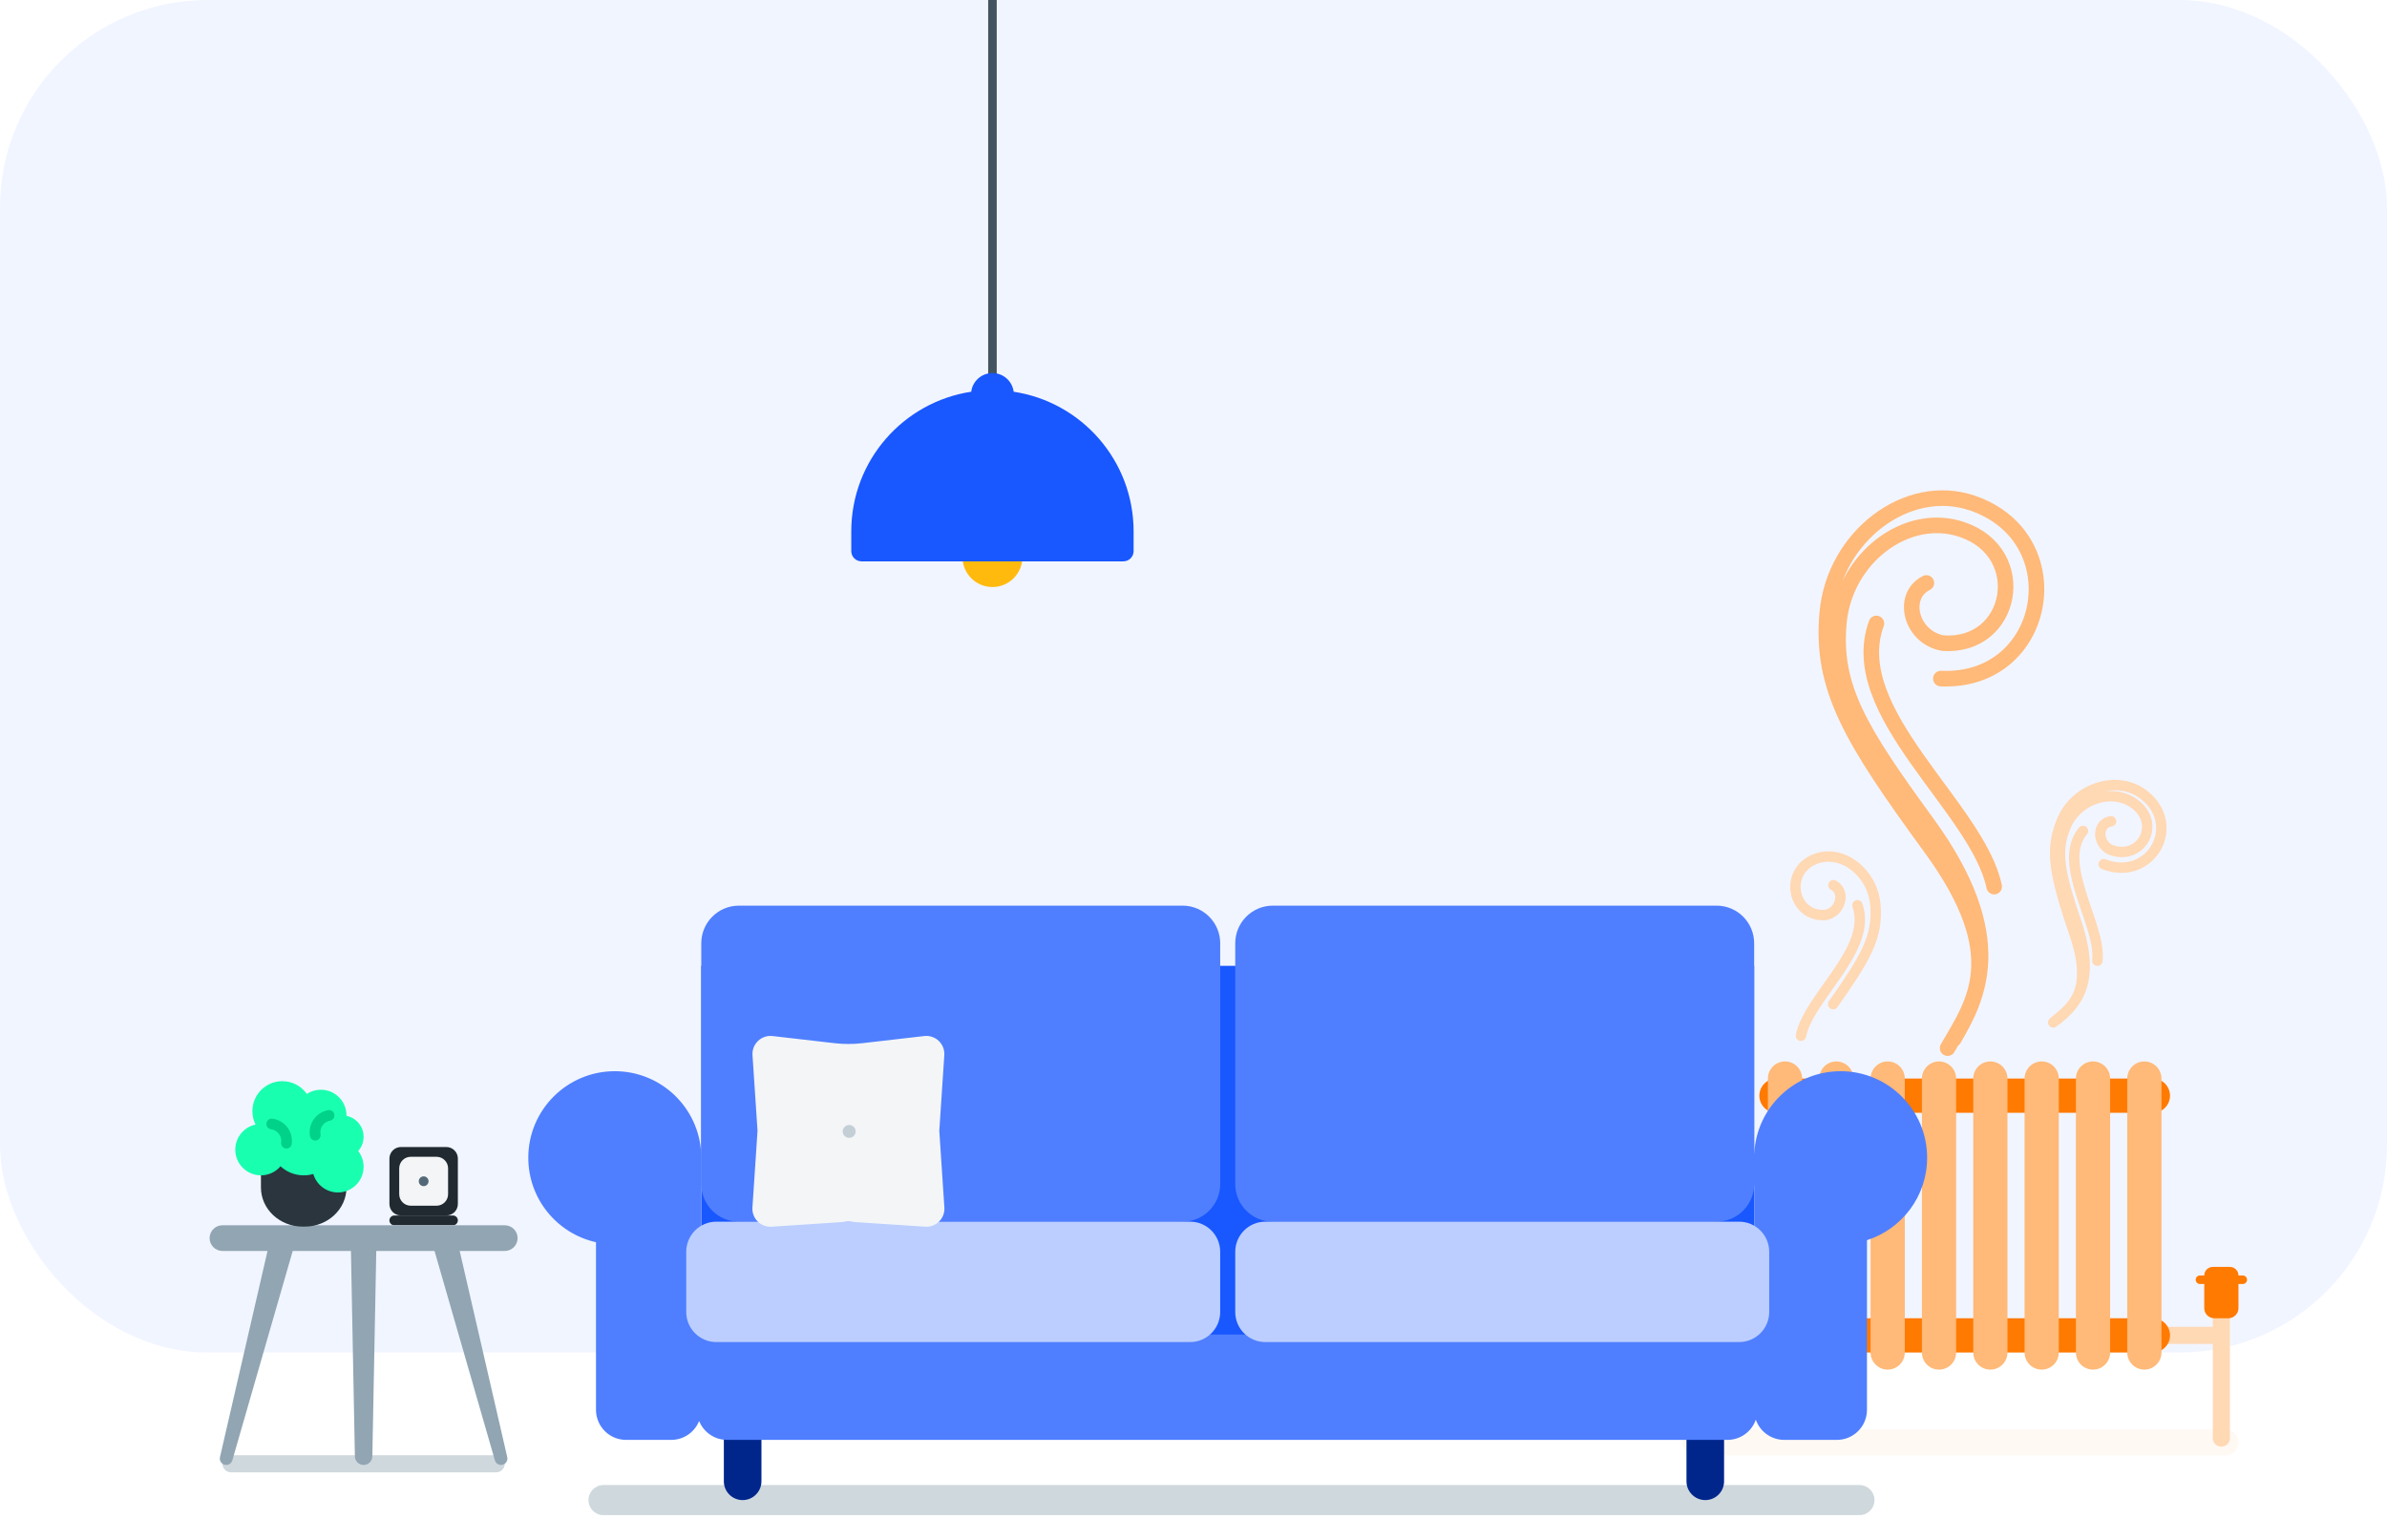 <svg width="186" height="120" viewBox="0 0 186 120" fill="none" xmlns="http://www.w3.org/2000/svg">
<rect width="186" height="120" fill="white"/>
<rect width="186" height="105.395" rx="16.174" fill="#F1F5FF"/>
<g style="mix-blend-mode:multiply" opacity="0.8">
<path d="M131.093 112.399C131.093 111.847 131.54 111.399 132.093 111.399H173.426C173.978 111.399 174.426 111.847 174.426 112.399C174.426 112.952 173.978 113.4 173.426 113.4H132.093C131.54 113.4 131.093 112.952 131.093 112.399Z" fill="#FFF7F0"/>
</g>
<path d="M173.759 112.066C173.759 112.434 173.461 112.733 173.093 112.733C172.724 112.733 172.426 112.434 172.426 112.066L172.426 104.728H167.759V103.394H172.426V102.727C172.426 102.358 172.724 102.06 173.093 102.06C173.461 102.06 173.759 102.358 173.759 102.727L173.759 112.066Z" fill="#FFD8B4"/>
<path d="M172.426 98.725C172.058 98.725 171.759 99.023 171.759 99.392H171.426C171.242 99.392 171.093 99.541 171.093 99.725C171.093 99.909 171.242 100.059 171.426 100.059H171.768C171.762 100.098 171.759 100.138 171.759 100.179V101.94C171.759 102.375 172.111 102.727 172.546 102.727H173.639C174.074 102.727 174.426 102.375 174.426 101.94V100.179C174.426 100.138 174.423 100.098 174.417 100.059H174.759C174.943 100.059 175.093 99.909 175.093 99.725C175.093 99.541 174.943 99.392 174.759 99.392H174.426C174.426 99.023 174.127 98.725 173.759 98.725H172.426Z" fill="#FF7A00"/>
<path d="M131.759 112.066C131.759 112.434 132.058 112.733 132.426 112.733C132.794 112.733 133.093 112.434 133.093 112.066L133.093 104.728H138.426V103.394H133.093L133.093 102.727C133.093 102.358 132.794 102.06 132.426 102.06C132.058 102.06 131.759 102.358 131.759 102.727V112.066Z" fill="#FFD8B4"/>
<path d="M131.759 102.06C131.759 101.691 132.058 101.393 132.426 101.393C132.794 101.393 133.093 101.691 133.093 102.06V102.727C133.093 103.095 132.794 103.394 132.426 103.394C132.058 103.394 131.759 103.095 131.759 102.727V102.06Z" fill="#FF7A00"/>
<path d="M169.093 85.383C169.093 84.647 168.496 84.049 167.759 84.049L138.426 84.049C137.69 84.049 137.093 84.647 137.093 85.383C137.093 86.12 137.69 86.718 138.426 86.718L167.759 86.718C168.496 86.718 169.093 86.12 169.093 85.383Z" fill="#FF7A00"/>
<path d="M169.093 104.061C169.093 103.324 168.496 102.727 167.759 102.727L138.426 102.727C137.69 102.727 137.093 103.324 137.093 104.061C137.093 104.798 137.69 105.395 138.426 105.395H167.759C168.496 105.395 169.093 104.798 169.093 104.061Z" fill="#FF7A00"/>
<path d="M139.092 82.715C138.356 82.715 137.759 83.312 137.759 84.049V105.395C137.759 106.132 138.356 106.729 139.092 106.729C139.829 106.729 140.426 106.132 140.426 105.395V84.049C140.426 83.312 139.829 82.715 139.092 82.715Z" fill="#FFB978"/>
<path d="M141.759 84.049C141.759 83.312 142.356 82.715 143.092 82.715C143.829 82.715 144.426 83.312 144.426 84.049V105.395C144.426 106.132 143.829 106.729 143.092 106.729C142.356 106.729 141.759 106.132 141.759 105.395V84.049Z" fill="#FFB978"/>
<path d="M147.092 82.715C146.356 82.715 145.759 83.312 145.759 84.049V105.395C145.759 106.132 146.356 106.729 147.092 106.729C147.829 106.729 148.426 106.132 148.426 105.395V84.049C148.426 83.312 147.829 82.715 147.092 82.715Z" fill="#FFB978"/>
<path d="M149.759 84.049C149.759 83.312 150.356 82.715 151.092 82.715C151.829 82.715 152.426 83.312 152.426 84.049V105.395C152.426 106.132 151.829 106.729 151.092 106.729C150.356 106.729 149.759 106.132 149.759 105.395V84.049Z" fill="#FFB978"/>
<path d="M155.092 82.715C154.356 82.715 153.759 83.312 153.759 84.049V105.395C153.759 106.132 154.356 106.729 155.092 106.729C155.829 106.729 156.426 106.132 156.426 105.395V84.049C156.426 83.312 155.829 82.715 155.092 82.715Z" fill="#FFB978"/>
<path d="M157.759 84.049C157.759 83.312 158.356 82.715 159.092 82.715C159.829 82.715 160.426 83.312 160.426 84.049V105.395C160.426 106.132 159.829 106.729 159.092 106.729C158.356 106.729 157.759 106.132 157.759 105.395V84.049Z" fill="#FFB978"/>
<path d="M163.092 82.715C162.356 82.715 161.759 83.312 161.759 84.049V105.395C161.759 106.132 162.356 106.729 163.092 106.729C163.829 106.729 164.426 106.132 164.426 105.395V84.049C164.426 83.312 163.829 82.715 163.092 82.715Z" fill="#FFB978"/>
<path d="M167.092 82.715C166.356 82.715 165.759 83.312 165.759 84.049V105.395C165.759 106.132 166.356 106.729 167.092 106.729C167.829 106.729 168.426 106.132 168.426 105.395V84.049C168.426 83.312 167.829 82.715 167.092 82.715Z" fill="#FFB978"/>
<path d="M30.345 90.283C30.345 89.786 30.748 89.383 31.244 89.383H34.779C35.276 89.383 35.678 89.786 35.678 90.283V93.82C35.678 94.317 35.276 94.719 34.779 94.719H31.244C30.748 94.719 30.345 94.317 30.345 93.82V90.283Z" fill="#212A30"/>
<path d="M31.107 91.045C31.107 90.548 31.509 90.145 32.006 90.145H34.017C34.514 90.145 34.916 90.548 34.916 91.045V93.057C34.916 93.554 34.514 93.957 34.017 93.957H32.006C31.509 93.957 31.107 93.554 31.107 93.057V91.045Z" fill="#F3F5F7"/>
<path d="M30.345 95.101C30.345 94.89 30.516 94.719 30.726 94.719H35.297C35.508 94.719 35.678 94.89 35.678 95.101C35.678 95.311 35.508 95.482 35.297 95.482H30.726C30.516 95.482 30.345 95.311 30.345 95.101Z" fill="#212A30"/>
<path d="M33.393 92.051C33.393 92.262 33.222 92.432 33.012 92.432C32.801 92.432 32.631 92.262 32.631 92.051C32.631 91.841 32.801 91.67 33.012 91.67C33.222 91.67 33.393 91.841 33.393 92.051Z" fill="#546978"/>
<g style="mix-blend-mode:multiply" opacity="0.8">
<path d="M45.855 116.897C45.855 116.249 46.379 115.724 47.027 115.724H144.892C145.539 115.724 146.064 116.249 146.064 116.897C146.064 117.545 145.539 118.07 144.892 118.07H47.027C46.379 118.07 45.855 117.545 45.855 116.897Z" fill="#C3CED5"/>
</g>
<path d="M54.645 75.265H136.688V106.929H54.645V75.265Z" fill="#1957FF"/>
<path d="M56.403 111.327C56.403 110.517 57.059 109.861 57.868 109.861C58.677 109.861 59.333 110.517 59.333 111.327V115.431C59.333 116.241 58.677 116.897 57.868 116.897C57.059 116.897 56.403 116.241 56.403 115.431V111.327Z" fill="#00268C"/>
<path d="M131.414 111.327C131.414 110.517 132.07 109.861 132.879 109.861C133.688 109.861 134.344 110.517 134.344 111.327V115.431C134.344 116.241 133.688 116.897 132.879 116.897C132.07 116.897 131.414 116.241 131.414 115.431V111.327Z" fill="#00268C"/>
<path d="M54.645 73.506C54.645 71.887 55.957 70.574 57.575 70.574H92.15C93.769 70.574 95.081 71.887 95.081 73.506V92.27C95.081 93.889 93.769 95.202 92.15 95.202H57.575C55.957 95.202 54.645 93.889 54.645 92.27V73.506Z" fill="#4F7FFF"/>
<path d="M96.252 73.506C96.252 71.887 97.564 70.574 99.183 70.574H133.758C135.376 70.574 136.688 71.887 136.688 73.506V89.925H136.694C136.847 86.337 139.803 83.475 143.427 83.475C147.149 83.475 150.166 86.494 150.166 90.218C150.166 93.226 148.197 95.775 145.478 96.643V109.861C145.478 111.156 144.429 112.206 143.134 112.206H139.032C138.007 112.206 137.136 111.549 136.817 110.632C136.499 111.548 135.628 112.206 134.603 112.206H56.654C55.667 112.206 54.824 111.597 54.477 110.734C54.131 111.597 53.287 112.206 52.301 112.206H48.785C47.49 112.206 46.441 111.156 46.441 109.861V96.801C43.423 96.132 41.166 93.439 41.166 90.218C41.166 86.494 44.184 83.475 47.906 83.475C51.53 83.475 54.485 86.337 54.639 89.925H54.645V103.997H136.688V92.301C136.671 93.906 135.366 95.202 133.758 95.202H99.183C97.564 95.202 96.252 93.889 96.252 92.27V73.506Z" fill="#4F7FFF"/>
<path d="M98.597 95.201C97.302 95.201 96.252 96.252 96.252 97.547V102.238C96.252 103.533 97.302 104.583 98.597 104.583H135.516C136.81 104.583 137.86 103.533 137.86 102.238V97.547C137.86 96.252 136.81 95.201 135.516 95.201H98.597Z" fill="#BBCEFF"/>
<path d="M55.817 95.201C54.522 95.201 53.473 96.252 53.473 97.547V102.238C53.473 103.533 54.522 104.583 55.817 104.583H92.736C94.031 104.583 95.08 103.533 95.08 102.238V97.547C95.08 96.252 94.031 95.201 92.736 95.201H55.817Z" fill="#BBCEFF"/>
<path d="M58.636 82.225C58.578 81.349 59.328 80.635 60.2 80.735L65.037 81.293C65.75 81.375 66.469 81.375 67.182 81.293L72.02 80.735C72.891 80.635 73.641 81.349 73.583 82.225L73.192 88.12L73.588 94.097C73.645 94.945 72.942 95.649 72.094 95.593L66.11 95.199L60.126 95.593C59.278 95.649 58.575 94.945 58.631 94.097L59.028 88.12L58.636 82.225Z" fill="#F3F5F7"/>
<path d="M66.672 88.169C66.672 88.445 66.447 88.668 66.169 88.668C65.891 88.668 65.666 88.445 65.666 88.169C65.666 87.893 65.891 87.669 66.169 87.669C66.447 87.669 66.672 87.893 66.672 88.169Z" fill="#C3CED5"/>
<g style="mix-blend-mode:multiply" opacity="0.8">
<path d="M17.333 114.067C17.333 113.699 17.632 113.4 18 113.4H38.667C39.035 113.4 39.333 113.699 39.333 114.067C39.333 114.435 39.035 114.734 38.667 114.734H18C17.632 114.734 17.333 114.435 17.333 114.067Z" fill="#C3CED5"/>
</g>
<path d="M17.333 95.482C16.781 95.482 16.333 95.93 16.333 96.482C16.333 97.035 16.781 97.483 17.333 97.483H20.846L17.141 113.55C17.069 113.862 17.305 114.159 17.625 114.159C17.847 114.159 18.042 114.013 18.104 113.8L22.808 97.483H27.346L27.654 113.493C27.661 113.863 27.963 114.159 28.333 114.159C28.703 114.159 29.006 113.863 29.013 113.493L29.32 97.483H33.859L38.563 113.8C38.624 114.013 38.819 114.159 39.041 114.159C39.361 114.159 39.598 113.862 39.526 113.55L35.82 97.483H39.333C39.886 97.483 40.333 97.035 40.333 96.482C40.333 95.93 39.886 95.482 39.333 95.482H17.333Z" fill="#91A5B3"/>
<path d="M20.333 90.249H27V92.536C27 94.22 25.544 95.585 23.748 95.585H23.585C21.789 95.585 20.333 94.22 20.333 92.536V90.249Z" fill="#2A353D"/>
<path d="M24.413 91.484C24.655 92.316 25.423 92.924 26.333 92.924C27.438 92.924 28.333 92.028 28.333 90.922C28.333 90.46 28.176 90.034 27.913 89.695C28.174 89.4 28.333 89.013 28.333 88.588C28.333 87.781 27.761 87.108 27 86.954C27 86.942 27 86.931 27 86.92C27 85.815 26.105 84.919 25 84.919C24.597 84.919 24.222 85.038 23.908 85.243C23.486 84.644 22.789 84.252 22 84.252C20.711 84.252 19.667 85.297 19.667 86.587C19.667 86.962 19.755 87.317 19.913 87.632C19.01 87.825 18.333 88.627 18.333 89.588C18.333 90.694 19.229 91.59 20.333 91.59C20.945 91.59 21.492 91.315 21.859 90.883C22.334 91.322 22.969 91.59 23.667 91.59C23.926 91.59 24.176 91.553 24.413 91.484Z" fill="#19FFB0"/>
<path fill-rule="evenodd" clip-rule="evenodd" d="M20.763 87.532C20.793 87.304 21.002 87.144 21.23 87.174C22.188 87.301 22.861 88.181 22.734 89.14C22.704 89.368 22.495 89.528 22.267 89.498C22.039 89.468 21.879 89.258 21.909 89.03C21.976 88.528 21.623 88.066 21.121 88C20.893 87.969 20.733 87.76 20.763 87.532Z" fill="#00D28A"/>
<path fill-rule="evenodd" clip-rule="evenodd" d="M26.056 86.849C26.096 87.075 25.945 87.291 25.718 87.331C25.22 87.418 24.886 87.894 24.973 88.393C25.013 88.62 24.862 88.835 24.635 88.875C24.409 88.915 24.193 88.763 24.154 88.537C23.987 87.585 24.623 86.677 25.575 86.51C25.801 86.471 26.017 86.622 26.056 86.849Z" fill="#00D28A"/>
<path d="M79.667 43.411C79.667 44.701 78.622 45.746 77.333 45.746C76.045 45.746 75 44.701 75 43.411C75 42.122 76.045 41.077 77.333 41.077C78.622 41.077 79.667 42.122 79.667 43.411Z" fill="#FFBA0D"/>
<path fill-rule="evenodd" clip-rule="evenodd" d="M77 30.017V-0H77.667V30.017H77Z" fill="#435460"/>
<path d="M78.987 30.527C84.278 31.326 88.333 35.894 88.333 41.41V42.946C88.333 43.387 87.976 43.745 87.535 43.745H67.132C66.691 43.745 66.333 43.387 66.333 42.946V41.41C66.333 35.894 70.389 31.326 75.68 30.527C75.783 29.706 76.484 29.07 77.333 29.07C78.183 29.07 78.884 29.706 78.987 30.527Z" fill="#1957FF"/>
<path d="M151.762 81.678C153.793 78.138 156.627 74.535 150.466 66.086C144.304 57.638 141.836 53.654 142.387 47.723C142.938 41.793 148.627 37.459 153.712 39.21C161.613 41.929 159.594 53.254 151.235 52.88M152.249 80.964L152.268 80.93C153.996 77.917 156.732 73.147 150.159 64.131C144.92 56.945 142.822 53.556 143.29 48.513C143.757 43.469 148.592 39.784 152.915 41.274C158.26 43.115 156.859 50.496 151.402 50.119C148.897 49.676 148.083 46.445 150.107 45.428M146.212 48.583C143.673 55.521 154.126 62.956 155.39 69.091" stroke="#FFB978" stroke-width="1.213" stroke-linecap="round"/>
<path d="M142.841 78.254C145.353 74.689 146.359 73.008 146.134 70.506C145.91 68.004 143.592 66.176 141.519 66.915C138.956 67.828 139.628 71.49 142.244 71.303C143.446 71.083 143.836 69.48 142.865 68.976M144.733 70.541C145.951 73.983 140.938 77.671 140.332 80.715" stroke="#FFD8B4" stroke-width="0.809" stroke-linecap="round"/>
<path d="M159.991 79.676C161.409 78.478 163.193 77.374 161.671 72.845C160.149 68.317 159.626 66.248 160.73 63.808C161.834 61.368 164.996 60.386 167.008 61.902C170.134 64.257 167.595 68.769 163.926 67.343M160.312 79.446L160.325 79.434C161.531 78.414 163.44 76.799 161.817 71.967C160.524 68.115 160.08 66.356 161.018 64.28C161.957 62.205 164.644 61.37 166.354 62.659C168.469 64.253 166.777 67.181 164.4 66.194C163.348 65.625 163.453 64.127 164.502 64.001M162.31 64.753C160.174 67.32 163.755 72.068 163.43 74.87" stroke="#FFD8B4" stroke-width="0.809" stroke-linecap="round"/>
</svg>
